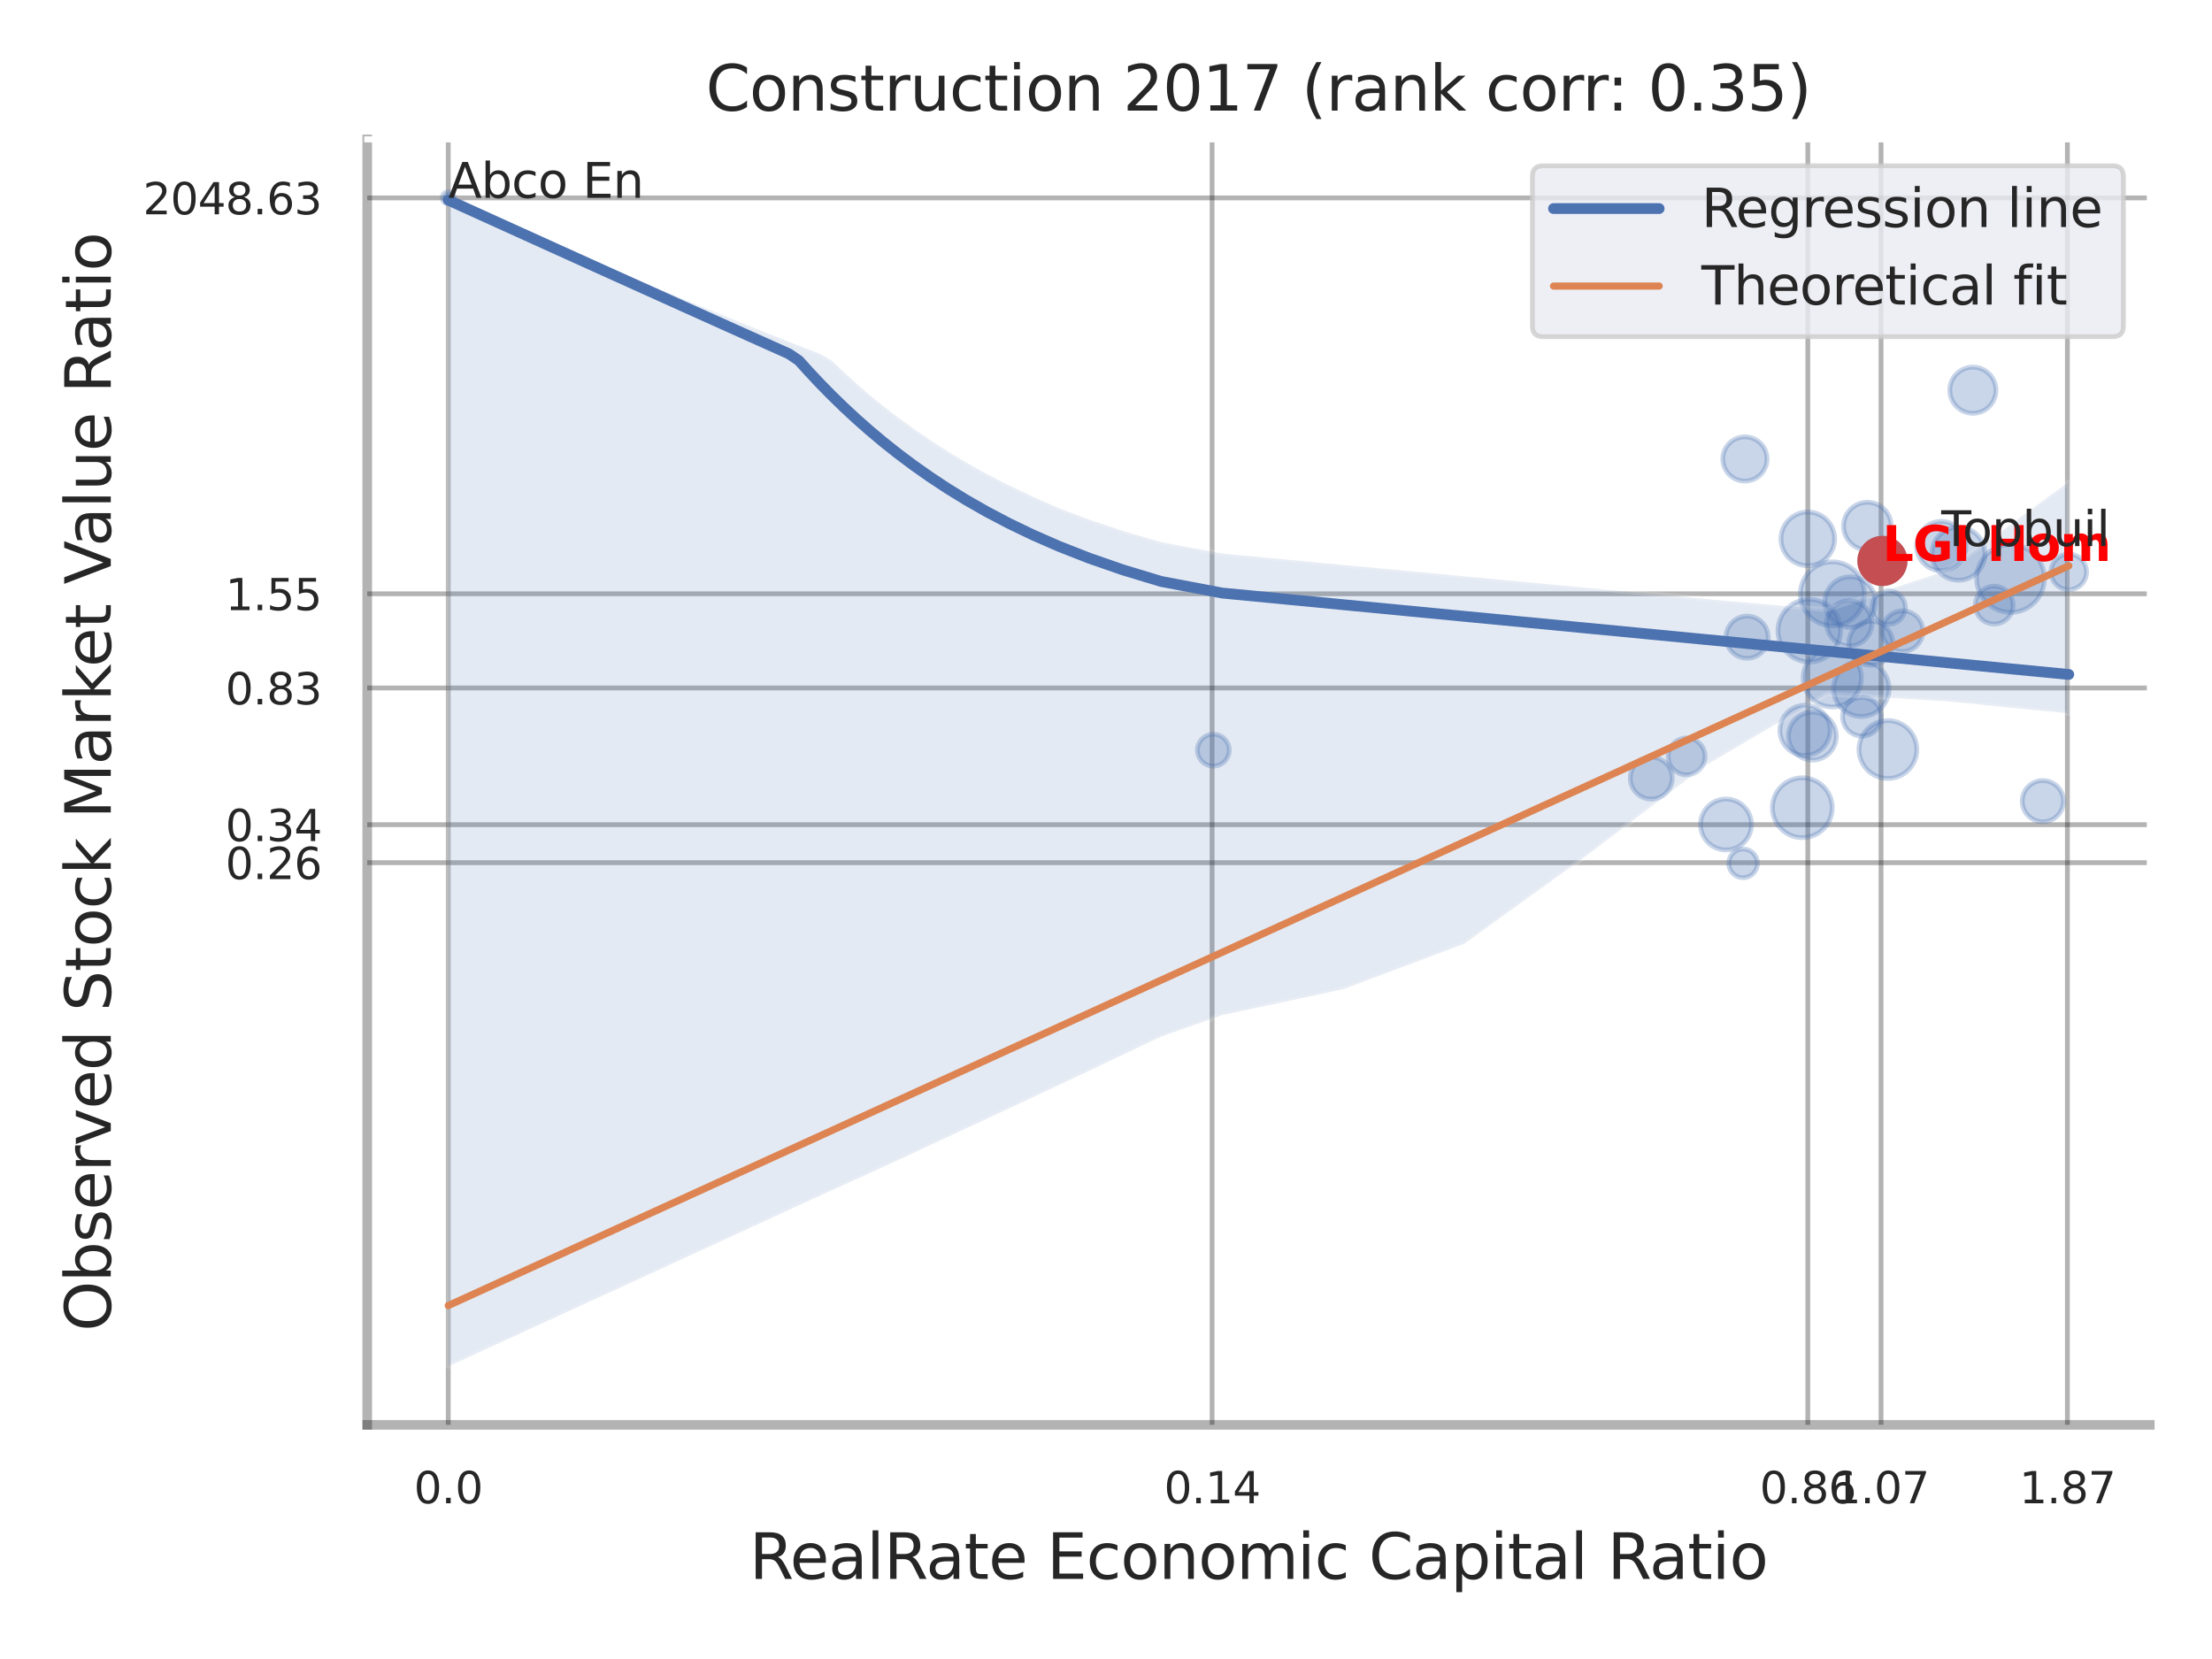 <?xml version="1.0" encoding="utf-8" standalone="no"?>
<!DOCTYPE svg PUBLIC "-//W3C//DTD SVG 1.1//EN"
  "http://www.w3.org/Graphics/SVG/1.1/DTD/svg11.dtd">
<svg xmlns:xlink="http://www.w3.org/1999/xlink" width="460.8pt" height="345.6pt" viewBox="0 0 460.8 345.6" xmlns="http://www.w3.org/2000/svg" version="1.1">
 <defs>
  <style type="text/css">*{stroke-linejoin: round; stroke-linecap: butt}</style>
 </defs>
 <g id="figure_1">
  <g id="patch_1">
   <path d="M 0 345.6 
L 460.8 345.6 
L 460.8 0 
L 0 0 
z
" style="fill: #ffffff"/>
  </g>
  <g id="axes_1">
   <g id="patch_2">
    <path d="M 76.5 296.82 
L 447.84 296.82 
L 447.84 29.04 
L 76.5 29.04 
z
" style="fill: #ffffff"/>
   </g>
   <g id="matplotlib.axis_1">
    <g id="xtick_1">
     <g id="line2d_1">
      <path d="M 93.38 296.82 
L 93.38 29.04 
" clip-path="url(#p92a87cfd7e)" style="fill: none; stroke: #000000; stroke-opacity: 0.3; stroke-linecap: round"/>
     </g>
     <g id="text_1">
      <!-- 0.0 -->
      <g style="fill: #262626" transform="translate(86.223 313.159) scale(0.09 -0.09)">
       <defs>
        <path id="DejaVuSans-30" d="M 2034 4250 
Q 1547 4250 1301 3770 
Q 1056 3291 1056 2328 
Q 1056 1369 1301 889 
Q 1547 409 2034 409 
Q 2525 409 2770 889 
Q 3016 1369 3016 2328 
Q 3016 3291 2770 3770 
Q 2525 4250 2034 4250 
z
M 2034 4750 
Q 2819 4750 3233 4129 
Q 3647 3509 3647 2328 
Q 3647 1150 3233 529 
Q 2819 -91 2034 -91 
Q 1250 -91 836 529 
Q 422 1150 422 2328 
Q 422 3509 836 4129 
Q 1250 4750 2034 4750 
z
" transform="scale(0.016)"/>
        <path id="DejaVuSans-2e" d="M 684 794 
L 1344 794 
L 1344 0 
L 684 0 
L 684 794 
z
" transform="scale(0.016)"/>
       </defs>
       <use xlink:href="#DejaVuSans-30"/>
       <use xlink:href="#DejaVuSans-2e" x="63.623"/>
       <use xlink:href="#DejaVuSans-30" x="95.41"/>
      </g>
     </g>
    </g>
    <g id="xtick_2">
     <g id="line2d_2">
      <path d="M 252.505 296.82 
L 252.505 29.04 
" clip-path="url(#p92a87cfd7e)" style="fill: none; stroke: #000000; stroke-opacity: 0.3; stroke-linecap: round"/>
     </g>
     <g id="text_2">
      <!-- 0.14 -->
      <g style="fill: #262626" transform="translate(242.486 313.159) scale(0.09 -0.09)">
       <defs>
        <path id="DejaVuSans-31" d="M 794 531 
L 1825 531 
L 1825 4091 
L 703 3866 
L 703 4441 
L 1819 4666 
L 2450 4666 
L 2450 531 
L 3481 531 
L 3481 0 
L 794 0 
L 794 531 
z
" transform="scale(0.016)"/>
        <path id="DejaVuSans-34" d="M 2419 4116 
L 825 1625 
L 2419 1625 
L 2419 4116 
z
M 2253 4666 
L 3047 4666 
L 3047 1625 
L 3713 1625 
L 3713 1100 
L 3047 1100 
L 3047 0 
L 2419 0 
L 2419 1100 
L 313 1100 
L 313 1709 
L 2253 4666 
z
" transform="scale(0.016)"/>
       </defs>
       <use xlink:href="#DejaVuSans-30"/>
       <use xlink:href="#DejaVuSans-2e" x="63.623"/>
       <use xlink:href="#DejaVuSans-31" x="95.41"/>
       <use xlink:href="#DejaVuSans-34" x="159.033"/>
      </g>
     </g>
    </g>
    <g id="xtick_3">
     <g id="line2d_3">
      <path d="M 376.603 296.82 
L 376.603 29.04 
" clip-path="url(#p92a87cfd7e)" style="fill: none; stroke: #000000; stroke-opacity: 0.3; stroke-linecap: round"/>
     </g>
     <g id="text_3">
      <!-- 0.86 -->
      <g style="fill: #262626" transform="translate(366.583 313.159) scale(0.09 -0.09)">
       <defs>
        <path id="DejaVuSans-38" d="M 2034 2216 
Q 1584 2216 1326 1975 
Q 1069 1734 1069 1313 
Q 1069 891 1326 650 
Q 1584 409 2034 409 
Q 2484 409 2743 651 
Q 3003 894 3003 1313 
Q 3003 1734 2745 1975 
Q 2488 2216 2034 2216 
z
M 1403 2484 
Q 997 2584 770 2862 
Q 544 3141 544 3541 
Q 544 4100 942 4425 
Q 1341 4750 2034 4750 
Q 2731 4750 3128 4425 
Q 3525 4100 3525 3541 
Q 3525 3141 3298 2862 
Q 3072 2584 2669 2484 
Q 3125 2378 3379 2068 
Q 3634 1759 3634 1313 
Q 3634 634 3220 271 
Q 2806 -91 2034 -91 
Q 1263 -91 848 271 
Q 434 634 434 1313 
Q 434 1759 690 2068 
Q 947 2378 1403 2484 
z
M 1172 3481 
Q 1172 3119 1398 2916 
Q 1625 2713 2034 2713 
Q 2441 2713 2670 2916 
Q 2900 3119 2900 3481 
Q 2900 3844 2670 4047 
Q 2441 4250 2034 4250 
Q 1625 4250 1398 4047 
Q 1172 3844 1172 3481 
z
" transform="scale(0.016)"/>
        <path id="DejaVuSans-36" d="M 2113 2584 
Q 1688 2584 1439 2293 
Q 1191 2003 1191 1497 
Q 1191 994 1439 701 
Q 1688 409 2113 409 
Q 2538 409 2786 701 
Q 3034 994 3034 1497 
Q 3034 2003 2786 2293 
Q 2538 2584 2113 2584 
z
M 3366 4563 
L 3366 3988 
Q 3128 4100 2886 4159 
Q 2644 4219 2406 4219 
Q 1781 4219 1451 3797 
Q 1122 3375 1075 2522 
Q 1259 2794 1537 2939 
Q 1816 3084 2150 3084 
Q 2853 3084 3261 2657 
Q 3669 2231 3669 1497 
Q 3669 778 3244 343 
Q 2819 -91 2113 -91 
Q 1303 -91 875 529 
Q 447 1150 447 2328 
Q 447 3434 972 4092 
Q 1497 4750 2381 4750 
Q 2619 4750 2861 4703 
Q 3103 4656 3366 4563 
z
" transform="scale(0.016)"/>
       </defs>
       <use xlink:href="#DejaVuSans-30"/>
       <use xlink:href="#DejaVuSans-2e" x="63.623"/>
       <use xlink:href="#DejaVuSans-38" x="95.41"/>
       <use xlink:href="#DejaVuSans-36" x="159.033"/>
      </g>
     </g>
    </g>
    <g id="xtick_4">
     <g id="line2d_4">
      <path d="M 391.855 296.82 
L 391.855 29.04 
" clip-path="url(#p92a87cfd7e)" style="fill: none; stroke: #000000; stroke-opacity: 0.3; stroke-linecap: round"/>
     </g>
     <g id="text_4">
      <!-- 1.07 -->
      <g style="fill: #262626" transform="translate(381.835 313.159) scale(0.09 -0.09)">
       <defs>
        <path id="DejaVuSans-37" d="M 525 4666 
L 3525 4666 
L 3525 4397 
L 1831 0 
L 1172 0 
L 2766 4134 
L 525 4134 
L 525 4666 
z
" transform="scale(0.016)"/>
       </defs>
       <use xlink:href="#DejaVuSans-31"/>
       <use xlink:href="#DejaVuSans-2e" x="63.623"/>
       <use xlink:href="#DejaVuSans-30" x="95.41"/>
       <use xlink:href="#DejaVuSans-37" x="159.033"/>
      </g>
     </g>
    </g>
    <g id="xtick_5">
     <g id="line2d_5">
      <path d="M 430.679 296.82 
L 430.679 29.04 
" clip-path="url(#p92a87cfd7e)" style="fill: none; stroke: #000000; stroke-opacity: 0.3; stroke-linecap: round"/>
     </g>
     <g id="text_5">
      <!-- 1.87 -->
      <g style="fill: #262626" transform="translate(420.659 313.159) scale(0.09 -0.09)">
       <use xlink:href="#DejaVuSans-31"/>
       <use xlink:href="#DejaVuSans-2e" x="63.623"/>
       <use xlink:href="#DejaVuSans-38" x="95.41"/>
       <use xlink:href="#DejaVuSans-37" x="159.033"/>
      </g>
     </g>
    </g>
    <g id="xtick_6"/>
    <g id="xtick_7"/>
    <g id="xtick_8"/>
    <g id="text_6">
     <!-- RealRate Economic Capital Ratio -->
     <g style="fill: #262626" transform="translate(156.116 328.908) scale(0.13 -0.13)">
      <defs>
       <path id="DejaVuSans-52" d="M 2841 2188 
Q 3044 2119 3236 1894 
Q 3428 1669 3622 1275 
L 4263 0 
L 3584 0 
L 2988 1197 
Q 2756 1666 2539 1819 
Q 2322 1972 1947 1972 
L 1259 1972 
L 1259 0 
L 628 0 
L 628 4666 
L 2053 4666 
Q 2853 4666 3247 4331 
Q 3641 3997 3641 3322 
Q 3641 2881 3436 2590 
Q 3231 2300 2841 2188 
z
M 1259 4147 
L 1259 2491 
L 2053 2491 
Q 2509 2491 2742 2702 
Q 2975 2913 2975 3322 
Q 2975 3731 2742 3939 
Q 2509 4147 2053 4147 
L 1259 4147 
z
" transform="scale(0.016)"/>
       <path id="DejaVuSans-65" d="M 3597 1894 
L 3597 1613 
L 953 1613 
Q 991 1019 1311 708 
Q 1631 397 2203 397 
Q 2534 397 2845 478 
Q 3156 559 3463 722 
L 3463 178 
Q 3153 47 2828 -22 
Q 2503 -91 2169 -91 
Q 1331 -91 842 396 
Q 353 884 353 1716 
Q 353 2575 817 3079 
Q 1281 3584 2069 3584 
Q 2775 3584 3186 3129 
Q 3597 2675 3597 1894 
z
M 3022 2063 
Q 3016 2534 2758 2815 
Q 2500 3097 2075 3097 
Q 1594 3097 1305 2825 
Q 1016 2553 972 2059 
L 3022 2063 
z
" transform="scale(0.016)"/>
       <path id="DejaVuSans-61" d="M 2194 1759 
Q 1497 1759 1228 1600 
Q 959 1441 959 1056 
Q 959 750 1161 570 
Q 1363 391 1709 391 
Q 2188 391 2477 730 
Q 2766 1069 2766 1631 
L 2766 1759 
L 2194 1759 
z
M 3341 1997 
L 3341 0 
L 2766 0 
L 2766 531 
Q 2569 213 2275 61 
Q 1981 -91 1556 -91 
Q 1019 -91 701 211 
Q 384 513 384 1019 
Q 384 1609 779 1909 
Q 1175 2209 1959 2209 
L 2766 2209 
L 2766 2266 
Q 2766 2663 2505 2880 
Q 2244 3097 1772 3097 
Q 1472 3097 1187 3025 
Q 903 2953 641 2809 
L 641 3341 
Q 956 3463 1253 3523 
Q 1550 3584 1831 3584 
Q 2591 3584 2966 3190 
Q 3341 2797 3341 1997 
z
" transform="scale(0.016)"/>
       <path id="DejaVuSans-6c" d="M 603 4863 
L 1178 4863 
L 1178 0 
L 603 0 
L 603 4863 
z
" transform="scale(0.016)"/>
       <path id="DejaVuSans-74" d="M 1172 4494 
L 1172 3500 
L 2356 3500 
L 2356 3053 
L 1172 3053 
L 1172 1153 
Q 1172 725 1289 603 
Q 1406 481 1766 481 
L 2356 481 
L 2356 0 
L 1766 0 
Q 1100 0 847 248 
Q 594 497 594 1153 
L 594 3053 
L 172 3053 
L 172 3500 
L 594 3500 
L 594 4494 
L 1172 4494 
z
" transform="scale(0.016)"/>
       <path id="DejaVuSans-20" transform="scale(0.016)"/>
       <path id="DejaVuSans-45" d="M 628 4666 
L 3578 4666 
L 3578 4134 
L 1259 4134 
L 1259 2753 
L 3481 2753 
L 3481 2222 
L 1259 2222 
L 1259 531 
L 3634 531 
L 3634 0 
L 628 0 
L 628 4666 
z
" transform="scale(0.016)"/>
       <path id="DejaVuSans-63" d="M 3122 3366 
L 3122 2828 
Q 2878 2963 2633 3030 
Q 2388 3097 2138 3097 
Q 1578 3097 1268 2742 
Q 959 2388 959 1747 
Q 959 1106 1268 751 
Q 1578 397 2138 397 
Q 2388 397 2633 464 
Q 2878 531 3122 666 
L 3122 134 
Q 2881 22 2623 -34 
Q 2366 -91 2075 -91 
Q 1284 -91 818 406 
Q 353 903 353 1747 
Q 353 2603 823 3093 
Q 1294 3584 2113 3584 
Q 2378 3584 2631 3529 
Q 2884 3475 3122 3366 
z
" transform="scale(0.016)"/>
       <path id="DejaVuSans-6f" d="M 1959 3097 
Q 1497 3097 1228 2736 
Q 959 2375 959 1747 
Q 959 1119 1226 758 
Q 1494 397 1959 397 
Q 2419 397 2687 759 
Q 2956 1122 2956 1747 
Q 2956 2369 2687 2733 
Q 2419 3097 1959 3097 
z
M 1959 3584 
Q 2709 3584 3137 3096 
Q 3566 2609 3566 1747 
Q 3566 888 3137 398 
Q 2709 -91 1959 -91 
Q 1206 -91 779 398 
Q 353 888 353 1747 
Q 353 2609 779 3096 
Q 1206 3584 1959 3584 
z
" transform="scale(0.016)"/>
       <path id="DejaVuSans-6e" d="M 3513 2113 
L 3513 0 
L 2938 0 
L 2938 2094 
Q 2938 2591 2744 2837 
Q 2550 3084 2163 3084 
Q 1697 3084 1428 2787 
Q 1159 2491 1159 1978 
L 1159 0 
L 581 0 
L 581 3500 
L 1159 3500 
L 1159 2956 
Q 1366 3272 1645 3428 
Q 1925 3584 2291 3584 
Q 2894 3584 3203 3211 
Q 3513 2838 3513 2113 
z
" transform="scale(0.016)"/>
       <path id="DejaVuSans-6d" d="M 3328 2828 
Q 3544 3216 3844 3400 
Q 4144 3584 4550 3584 
Q 5097 3584 5394 3201 
Q 5691 2819 5691 2113 
L 5691 0 
L 5113 0 
L 5113 2094 
Q 5113 2597 4934 2840 
Q 4756 3084 4391 3084 
Q 3944 3084 3684 2787 
Q 3425 2491 3425 1978 
L 3425 0 
L 2847 0 
L 2847 2094 
Q 2847 2600 2669 2842 
Q 2491 3084 2119 3084 
Q 1678 3084 1418 2786 
Q 1159 2488 1159 1978 
L 1159 0 
L 581 0 
L 581 3500 
L 1159 3500 
L 1159 2956 
Q 1356 3278 1631 3431 
Q 1906 3584 2284 3584 
Q 2666 3584 2933 3390 
Q 3200 3197 3328 2828 
z
" transform="scale(0.016)"/>
       <path id="DejaVuSans-69" d="M 603 3500 
L 1178 3500 
L 1178 0 
L 603 0 
L 603 3500 
z
M 603 4863 
L 1178 4863 
L 1178 4134 
L 603 4134 
L 603 4863 
z
" transform="scale(0.016)"/>
       <path id="DejaVuSans-43" d="M 4122 4306 
L 4122 3641 
Q 3803 3938 3442 4084 
Q 3081 4231 2675 4231 
Q 1875 4231 1450 3742 
Q 1025 3253 1025 2328 
Q 1025 1406 1450 917 
Q 1875 428 2675 428 
Q 3081 428 3442 575 
Q 3803 722 4122 1019 
L 4122 359 
Q 3791 134 3420 21 
Q 3050 -91 2638 -91 
Q 1578 -91 968 557 
Q 359 1206 359 2328 
Q 359 3453 968 4101 
Q 1578 4750 2638 4750 
Q 3056 4750 3426 4639 
Q 3797 4528 4122 4306 
z
" transform="scale(0.016)"/>
       <path id="DejaVuSans-70" d="M 1159 525 
L 1159 -1331 
L 581 -1331 
L 581 3500 
L 1159 3500 
L 1159 2969 
Q 1341 3281 1617 3432 
Q 1894 3584 2278 3584 
Q 2916 3584 3314 3078 
Q 3713 2572 3713 1747 
Q 3713 922 3314 415 
Q 2916 -91 2278 -91 
Q 1894 -91 1617 61 
Q 1341 213 1159 525 
z
M 3116 1747 
Q 3116 2381 2855 2742 
Q 2594 3103 2138 3103 
Q 1681 3103 1420 2742 
Q 1159 2381 1159 1747 
Q 1159 1113 1420 752 
Q 1681 391 2138 391 
Q 2594 391 2855 752 
Q 3116 1113 3116 1747 
z
" transform="scale(0.016)"/>
      </defs>
      <use xlink:href="#DejaVuSans-52"/>
      <use xlink:href="#DejaVuSans-65" x="64.982"/>
      <use xlink:href="#DejaVuSans-61" x="126.506"/>
      <use xlink:href="#DejaVuSans-6c" x="187.785"/>
      <use xlink:href="#DejaVuSans-52" x="215.568"/>
      <use xlink:href="#DejaVuSans-61" x="282.801"/>
      <use xlink:href="#DejaVuSans-74" x="344.08"/>
      <use xlink:href="#DejaVuSans-65" x="383.289"/>
      <use xlink:href="#DejaVuSans-20" x="444.812"/>
      <use xlink:href="#DejaVuSans-45" x="476.6"/>
      <use xlink:href="#DejaVuSans-63" x="539.783"/>
      <use xlink:href="#DejaVuSans-6f" x="594.764"/>
      <use xlink:href="#DejaVuSans-6e" x="655.945"/>
      <use xlink:href="#DejaVuSans-6f" x="719.324"/>
      <use xlink:href="#DejaVuSans-6d" x="780.506"/>
      <use xlink:href="#DejaVuSans-69" x="877.918"/>
      <use xlink:href="#DejaVuSans-63" x="905.701"/>
      <use xlink:href="#DejaVuSans-20" x="960.682"/>
      <use xlink:href="#DejaVuSans-43" x="992.469"/>
      <use xlink:href="#DejaVuSans-61" x="1062.293"/>
      <use xlink:href="#DejaVuSans-70" x="1123.572"/>
      <use xlink:href="#DejaVuSans-69" x="1187.049"/>
      <use xlink:href="#DejaVuSans-74" x="1214.832"/>
      <use xlink:href="#DejaVuSans-61" x="1254.041"/>
      <use xlink:href="#DejaVuSans-6c" x="1315.32"/>
      <use xlink:href="#DejaVuSans-20" x="1343.104"/>
      <use xlink:href="#DejaVuSans-52" x="1374.891"/>
      <use xlink:href="#DejaVuSans-61" x="1442.123"/>
      <use xlink:href="#DejaVuSans-74" x="1503.402"/>
      <use xlink:href="#DejaVuSans-69" x="1542.611"/>
      <use xlink:href="#DejaVuSans-6f" x="1570.395"/>
     </g>
    </g>
   </g>
   <g id="matplotlib.axis_2">
    <g id="ytick_1">
     <g id="line2d_6">
      <path d="M 76.5 179.712 
L 447.84 179.712 
" clip-path="url(#p92a87cfd7e)" style="fill: none; stroke: #000000; stroke-opacity: 0.3; stroke-linecap: round"/>
     </g>
     <g id="text_7">
      <!-- 0.26 -->
      <g style="fill: #262626" transform="translate(46.961 183.131) scale(0.09 -0.09)">
       <defs>
        <path id="DejaVuSans-32" d="M 1228 531 
L 3431 531 
L 3431 0 
L 469 0 
L 469 531 
Q 828 903 1448 1529 
Q 2069 2156 2228 2338 
Q 2531 2678 2651 2914 
Q 2772 3150 2772 3378 
Q 2772 3750 2511 3984 
Q 2250 4219 1831 4219 
Q 1534 4219 1204 4116 
Q 875 4013 500 3803 
L 500 4441 
Q 881 4594 1212 4672 
Q 1544 4750 1819 4750 
Q 2544 4750 2975 4387 
Q 3406 4025 3406 3419 
Q 3406 3131 3298 2873 
Q 3191 2616 2906 2266 
Q 2828 2175 2409 1742 
Q 1991 1309 1228 531 
z
" transform="scale(0.016)"/>
       </defs>
       <use xlink:href="#DejaVuSans-30"/>
       <use xlink:href="#DejaVuSans-2e" x="63.623"/>
       <use xlink:href="#DejaVuSans-32" x="95.41"/>
       <use xlink:href="#DejaVuSans-36" x="159.033"/>
      </g>
     </g>
    </g>
    <g id="ytick_2">
     <g id="line2d_7">
      <path d="M 76.5 171.8 
L 447.84 171.8 
" clip-path="url(#p92a87cfd7e)" style="fill: none; stroke: #000000; stroke-opacity: 0.3; stroke-linecap: round"/>
     </g>
     <g id="text_8">
      <!-- 0.34 -->
      <g style="fill: #262626" transform="translate(46.961 175.219) scale(0.09 -0.09)">
       <defs>
        <path id="DejaVuSans-33" d="M 2597 2516 
Q 3050 2419 3304 2112 
Q 3559 1806 3559 1356 
Q 3559 666 3084 287 
Q 2609 -91 1734 -91 
Q 1441 -91 1130 -33 
Q 819 25 488 141 
L 488 750 
Q 750 597 1062 519 
Q 1375 441 1716 441 
Q 2309 441 2620 675 
Q 2931 909 2931 1356 
Q 2931 1769 2642 2001 
Q 2353 2234 1838 2234 
L 1294 2234 
L 1294 2753 
L 1863 2753 
Q 2328 2753 2575 2939 
Q 2822 3125 2822 3475 
Q 2822 3834 2567 4026 
Q 2313 4219 1838 4219 
Q 1578 4219 1281 4162 
Q 984 4106 628 3988 
L 628 4550 
Q 988 4650 1302 4700 
Q 1616 4750 1894 4750 
Q 2613 4750 3031 4423 
Q 3450 4097 3450 3541 
Q 3450 3153 3228 2886 
Q 3006 2619 2597 2516 
z
" transform="scale(0.016)"/>
       </defs>
       <use xlink:href="#DejaVuSans-30"/>
       <use xlink:href="#DejaVuSans-2e" x="63.623"/>
       <use xlink:href="#DejaVuSans-33" x="95.41"/>
       <use xlink:href="#DejaVuSans-34" x="159.033"/>
      </g>
     </g>
    </g>
    <g id="ytick_3">
     <g id="line2d_8">
      <path d="M 76.5 143.316 
L 447.84 143.316 
" clip-path="url(#p92a87cfd7e)" style="fill: none; stroke: #000000; stroke-opacity: 0.3; stroke-linecap: round"/>
     </g>
     <g id="text_9">
      <!-- 0.83 -->
      <g style="fill: #262626" transform="translate(46.961 146.735) scale(0.09 -0.09)">
       <use xlink:href="#DejaVuSans-30"/>
       <use xlink:href="#DejaVuSans-2e" x="63.623"/>
       <use xlink:href="#DejaVuSans-38" x="95.41"/>
       <use xlink:href="#DejaVuSans-33" x="159.033"/>
      </g>
     </g>
    </g>
    <g id="ytick_4">
     <g id="line2d_9">
      <path d="M 76.5 123.694 
L 447.84 123.694 
" clip-path="url(#p92a87cfd7e)" style="fill: none; stroke: #000000; stroke-opacity: 0.3; stroke-linecap: round"/>
     </g>
     <g id="text_10">
      <!-- 1.55 -->
      <g style="fill: #262626" transform="translate(46.961 127.113) scale(0.09 -0.09)">
       <defs>
        <path id="DejaVuSans-35" d="M 691 4666 
L 3169 4666 
L 3169 4134 
L 1269 4134 
L 1269 2991 
Q 1406 3038 1543 3061 
Q 1681 3084 1819 3084 
Q 2600 3084 3056 2656 
Q 3513 2228 3513 1497 
Q 3513 744 3044 326 
Q 2575 -91 1722 -91 
Q 1428 -91 1123 -41 
Q 819 9 494 109 
L 494 744 
Q 775 591 1075 516 
Q 1375 441 1709 441 
Q 2250 441 2565 725 
Q 2881 1009 2881 1497 
Q 2881 1984 2565 2268 
Q 2250 2553 1709 2553 
Q 1456 2553 1204 2497 
Q 953 2441 691 2322 
L 691 4666 
z
" transform="scale(0.016)"/>
       </defs>
       <use xlink:href="#DejaVuSans-31"/>
       <use xlink:href="#DejaVuSans-2e" x="63.623"/>
       <use xlink:href="#DejaVuSans-35" x="95.41"/>
       <use xlink:href="#DejaVuSans-35" x="159.033"/>
      </g>
     </g>
    </g>
    <g id="ytick_5">
     <g id="line2d_10">
      <path d="M 76.5 41.228 
L 447.84 41.228 
" clip-path="url(#p92a87cfd7e)" style="fill: none; stroke: #000000; stroke-opacity: 0.3; stroke-linecap: round"/>
     </g>
     <g id="text_11">
      <!-- 2048.63 -->
      <g style="fill: #262626" transform="translate(29.782 44.647) scale(0.09 -0.09)">
       <use xlink:href="#DejaVuSans-32"/>
       <use xlink:href="#DejaVuSans-30" x="63.623"/>
       <use xlink:href="#DejaVuSans-34" x="127.246"/>
       <use xlink:href="#DejaVuSans-38" x="190.869"/>
       <use xlink:href="#DejaVuSans-2e" x="254.492"/>
       <use xlink:href="#DejaVuSans-36" x="286.279"/>
       <use xlink:href="#DejaVuSans-33" x="349.902"/>
      </g>
     </g>
    </g>
    <g id="ytick_6"/>
    <g id="ytick_7"/>
    <g id="ytick_8"/>
    <g id="ytick_9"/>
    <g id="ytick_10"/>
    <g id="text_12">
     <!-- Observed Stock Market Value Ratio -->
     <g style="fill: #262626" transform="translate(23.079 277.332) rotate(-90) scale(0.13 -0.13)">
      <defs>
       <path id="DejaVuSans-4f" d="M 2522 4238 
Q 1834 4238 1429 3725 
Q 1025 3213 1025 2328 
Q 1025 1447 1429 934 
Q 1834 422 2522 422 
Q 3209 422 3611 934 
Q 4013 1447 4013 2328 
Q 4013 3213 3611 3725 
Q 3209 4238 2522 4238 
z
M 2522 4750 
Q 3503 4750 4090 4092 
Q 4678 3434 4678 2328 
Q 4678 1225 4090 567 
Q 3503 -91 2522 -91 
Q 1538 -91 948 565 
Q 359 1222 359 2328 
Q 359 3434 948 4092 
Q 1538 4750 2522 4750 
z
" transform="scale(0.016)"/>
       <path id="DejaVuSans-62" d="M 3116 1747 
Q 3116 2381 2855 2742 
Q 2594 3103 2138 3103 
Q 1681 3103 1420 2742 
Q 1159 2381 1159 1747 
Q 1159 1113 1420 752 
Q 1681 391 2138 391 
Q 2594 391 2855 752 
Q 3116 1113 3116 1747 
z
M 1159 2969 
Q 1341 3281 1617 3432 
Q 1894 3584 2278 3584 
Q 2916 3584 3314 3078 
Q 3713 2572 3713 1747 
Q 3713 922 3314 415 
Q 2916 -91 2278 -91 
Q 1894 -91 1617 61 
Q 1341 213 1159 525 
L 1159 0 
L 581 0 
L 581 4863 
L 1159 4863 
L 1159 2969 
z
" transform="scale(0.016)"/>
       <path id="DejaVuSans-73" d="M 2834 3397 
L 2834 2853 
Q 2591 2978 2328 3040 
Q 2066 3103 1784 3103 
Q 1356 3103 1142 2972 
Q 928 2841 928 2578 
Q 928 2378 1081 2264 
Q 1234 2150 1697 2047 
L 1894 2003 
Q 2506 1872 2764 1633 
Q 3022 1394 3022 966 
Q 3022 478 2636 193 
Q 2250 -91 1575 -91 
Q 1294 -91 989 -36 
Q 684 19 347 128 
L 347 722 
Q 666 556 975 473 
Q 1284 391 1588 391 
Q 1994 391 2212 530 
Q 2431 669 2431 922 
Q 2431 1156 2273 1281 
Q 2116 1406 1581 1522 
L 1381 1569 
Q 847 1681 609 1914 
Q 372 2147 372 2553 
Q 372 3047 722 3315 
Q 1072 3584 1716 3584 
Q 2034 3584 2315 3537 
Q 2597 3491 2834 3397 
z
" transform="scale(0.016)"/>
       <path id="DejaVuSans-72" d="M 2631 2963 
Q 2534 3019 2420 3045 
Q 2306 3072 2169 3072 
Q 1681 3072 1420 2755 
Q 1159 2438 1159 1844 
L 1159 0 
L 581 0 
L 581 3500 
L 1159 3500 
L 1159 2956 
Q 1341 3275 1631 3429 
Q 1922 3584 2338 3584 
Q 2397 3584 2469 3576 
Q 2541 3569 2628 3553 
L 2631 2963 
z
" transform="scale(0.016)"/>
       <path id="DejaVuSans-76" d="M 191 3500 
L 800 3500 
L 1894 563 
L 2988 3500 
L 3597 3500 
L 2284 0 
L 1503 0 
L 191 3500 
z
" transform="scale(0.016)"/>
       <path id="DejaVuSans-64" d="M 2906 2969 
L 2906 4863 
L 3481 4863 
L 3481 0 
L 2906 0 
L 2906 525 
Q 2725 213 2448 61 
Q 2172 -91 1784 -91 
Q 1150 -91 751 415 
Q 353 922 353 1747 
Q 353 2572 751 3078 
Q 1150 3584 1784 3584 
Q 2172 3584 2448 3432 
Q 2725 3281 2906 2969 
z
M 947 1747 
Q 947 1113 1208 752 
Q 1469 391 1925 391 
Q 2381 391 2643 752 
Q 2906 1113 2906 1747 
Q 2906 2381 2643 2742 
Q 2381 3103 1925 3103 
Q 1469 3103 1208 2742 
Q 947 2381 947 1747 
z
" transform="scale(0.016)"/>
       <path id="DejaVuSans-53" d="M 3425 4513 
L 3425 3897 
Q 3066 4069 2747 4153 
Q 2428 4238 2131 4238 
Q 1616 4238 1336 4038 
Q 1056 3838 1056 3469 
Q 1056 3159 1242 3001 
Q 1428 2844 1947 2747 
L 2328 2669 
Q 3034 2534 3370 2195 
Q 3706 1856 3706 1288 
Q 3706 609 3251 259 
Q 2797 -91 1919 -91 
Q 1588 -91 1214 -16 
Q 841 59 441 206 
L 441 856 
Q 825 641 1194 531 
Q 1563 422 1919 422 
Q 2459 422 2753 634 
Q 3047 847 3047 1241 
Q 3047 1584 2836 1778 
Q 2625 1972 2144 2069 
L 1759 2144 
Q 1053 2284 737 2584 
Q 422 2884 422 3419 
Q 422 4038 858 4394 
Q 1294 4750 2059 4750 
Q 2388 4750 2728 4690 
Q 3069 4631 3425 4513 
z
" transform="scale(0.016)"/>
       <path id="DejaVuSans-6b" d="M 581 4863 
L 1159 4863 
L 1159 1991 
L 2875 3500 
L 3609 3500 
L 1753 1863 
L 3688 0 
L 2938 0 
L 1159 1709 
L 1159 0 
L 581 0 
L 581 4863 
z
" transform="scale(0.016)"/>
       <path id="DejaVuSans-4d" d="M 628 4666 
L 1569 4666 
L 2759 1491 
L 3956 4666 
L 4897 4666 
L 4897 0 
L 4281 0 
L 4281 4097 
L 3078 897 
L 2444 897 
L 1241 4097 
L 1241 0 
L 628 0 
L 628 4666 
z
" transform="scale(0.016)"/>
       <path id="DejaVuSans-56" d="M 1831 0 
L 50 4666 
L 709 4666 
L 2188 738 
L 3669 4666 
L 4325 4666 
L 2547 0 
L 1831 0 
z
" transform="scale(0.016)"/>
       <path id="DejaVuSans-75" d="M 544 1381 
L 544 3500 
L 1119 3500 
L 1119 1403 
Q 1119 906 1312 657 
Q 1506 409 1894 409 
Q 2359 409 2629 706 
Q 2900 1003 2900 1516 
L 2900 3500 
L 3475 3500 
L 3475 0 
L 2900 0 
L 2900 538 
Q 2691 219 2414 64 
Q 2138 -91 1772 -91 
Q 1169 -91 856 284 
Q 544 659 544 1381 
z
M 1991 3584 
L 1991 3584 
z
" transform="scale(0.016)"/>
      </defs>
      <use xlink:href="#DejaVuSans-4f"/>
      <use xlink:href="#DejaVuSans-62" x="78.711"/>
      <use xlink:href="#DejaVuSans-73" x="142.188"/>
      <use xlink:href="#DejaVuSans-65" x="194.287"/>
      <use xlink:href="#DejaVuSans-72" x="255.811"/>
      <use xlink:href="#DejaVuSans-76" x="296.924"/>
      <use xlink:href="#DejaVuSans-65" x="356.104"/>
      <use xlink:href="#DejaVuSans-64" x="417.627"/>
      <use xlink:href="#DejaVuSans-20" x="481.104"/>
      <use xlink:href="#DejaVuSans-53" x="512.891"/>
      <use xlink:href="#DejaVuSans-74" x="576.367"/>
      <use xlink:href="#DejaVuSans-6f" x="615.576"/>
      <use xlink:href="#DejaVuSans-63" x="676.758"/>
      <use xlink:href="#DejaVuSans-6b" x="731.738"/>
      <use xlink:href="#DejaVuSans-20" x="789.648"/>
      <use xlink:href="#DejaVuSans-4d" x="821.436"/>
      <use xlink:href="#DejaVuSans-61" x="907.715"/>
      <use xlink:href="#DejaVuSans-72" x="968.994"/>
      <use xlink:href="#DejaVuSans-6b" x="1010.107"/>
      <use xlink:href="#DejaVuSans-65" x="1064.393"/>
      <use xlink:href="#DejaVuSans-74" x="1125.916"/>
      <use xlink:href="#DejaVuSans-20" x="1165.125"/>
      <use xlink:href="#DejaVuSans-56" x="1196.912"/>
      <use xlink:href="#DejaVuSans-61" x="1257.57"/>
      <use xlink:href="#DejaVuSans-6c" x="1318.85"/>
      <use xlink:href="#DejaVuSans-75" x="1346.633"/>
      <use xlink:href="#DejaVuSans-65" x="1410.012"/>
      <use xlink:href="#DejaVuSans-20" x="1471.535"/>
      <use xlink:href="#DejaVuSans-52" x="1503.322"/>
      <use xlink:href="#DejaVuSans-61" x="1570.555"/>
      <use xlink:href="#DejaVuSans-74" x="1631.834"/>
      <use xlink:href="#DejaVuSans-69" x="1671.043"/>
      <use xlink:href="#DejaVuSans-6f" x="1698.826"/>
     </g>
    </g>
   </g>
   <g id="PathCollection_1">
    <path d="M 376.908 137.895 
C 378.636 137.895 380.294 137.208 381.516 135.986 
C 382.738 134.764 383.424 133.107 383.424 131.378 
C 383.424 129.65 382.738 127.993 381.516 126.771 
C 380.294 125.549 378.636 124.862 376.908 124.862 
C 375.18 124.862 373.522 125.549 372.3 126.771 
C 371.078 127.993 370.391 129.65 370.391 131.378 
C 370.391 133.107 371.078 134.764 372.3 135.986 
C 373.522 137.208 375.18 137.895 376.908 137.895 
z
" clip-path="url(#p92a87cfd7e)" style="fill: #4c72b0; fill-opacity: 0.3; stroke: #4c72b0; stroke-opacity: 0.3"/>
    <path d="M 418.835 127.578 
C 420.71 127.578 422.509 126.833 423.835 125.507 
C 425.161 124.181 425.906 122.382 425.906 120.507 
C 425.906 118.631 425.161 116.833 423.835 115.507 
C 422.509 114.181 420.71 113.436 418.835 113.436 
C 416.959 113.436 415.161 114.181 413.835 115.507 
C 412.509 116.833 411.764 118.631 411.764 120.507 
C 411.764 122.382 412.509 124.181 413.835 125.507 
C 415.161 126.833 416.959 127.578 418.835 127.578 
z
" clip-path="url(#p92a87cfd7e)" style="fill: #4c72b0; fill-opacity: 0.3; stroke: #4c72b0; stroke-opacity: 0.3"/>
    <path d="M 376.599 117.846 
C 378.082 117.846 379.504 117.257 380.553 116.209 
C 381.601 115.16 382.191 113.738 382.191 112.255 
C 382.191 110.772 381.601 109.35 380.553 108.301 
C 379.504 107.253 378.082 106.664 376.599 106.664 
C 375.116 106.664 373.694 107.253 372.646 108.301 
C 371.597 109.35 371.008 110.772 371.008 112.255 
C 371.008 113.738 371.597 115.16 372.646 116.209 
C 373.694 117.257 375.116 117.846 376.599 117.846 
z
" clip-path="url(#p92a87cfd7e)" style="fill: #4c72b0; fill-opacity: 0.3; stroke: #4c72b0; stroke-opacity: 0.3"/>
    <path d="M 375.455 174.496 
C 377.107 174.496 378.692 173.839 379.861 172.67 
C 381.03 171.502 381.686 169.917 381.686 168.264 
C 381.686 166.611 381.03 165.026 379.861 163.858 
C 378.692 162.689 377.107 162.032 375.455 162.032 
C 373.802 162.032 372.217 162.689 371.048 163.858 
C 369.88 165.026 369.223 166.611 369.223 168.264 
C 369.223 169.917 369.88 171.502 371.048 172.67 
C 372.217 173.839 373.802 174.496 375.455 174.496 
z
" clip-path="url(#p92a87cfd7e)" style="fill: #4c72b0; fill-opacity: 0.3; stroke: #4c72b0; stroke-opacity: 0.3"/>
    <path d="M 430.961 122.843 
C 431.944 122.843 432.887 122.453 433.583 121.757 
C 434.278 121.062 434.668 120.119 434.668 119.136 
C 434.668 118.152 434.278 117.209 433.583 116.514 
C 432.887 115.819 431.944 115.428 430.961 115.428 
C 429.978 115.428 429.035 115.819 428.339 116.514 
C 427.644 117.209 427.253 118.152 427.253 119.136 
C 427.253 120.119 427.644 121.062 428.339 121.757 
C 429.035 122.453 429.978 122.843 430.961 122.843 
z
" clip-path="url(#p92a87cfd7e)" style="fill: #4c72b0; fill-opacity: 0.3; stroke: #4c72b0; stroke-opacity: 0.3"/>
    <path d="M 393.436 130.038 
C 394.359 130.038 395.245 129.671 395.899 129.018 
C 396.552 128.365 396.919 127.479 396.919 126.555 
C 396.919 125.632 396.552 124.746 395.899 124.093 
C 395.245 123.439 394.359 123.072 393.436 123.072 
C 392.512 123.072 391.626 123.439 390.973 124.093 
C 390.32 124.746 389.953 125.632 389.953 126.555 
C 389.953 127.479 390.32 128.365 390.973 129.018 
C 391.626 129.671 392.512 130.038 393.436 130.038 
z
" clip-path="url(#p92a87cfd7e)" style="fill: #4c72b0; fill-opacity: 0.3; stroke: #4c72b0; stroke-opacity: 0.3"/>
    <path d="M 381.725 130.376 
C 383.494 130.376 385.19 129.674 386.441 128.423 
C 387.691 127.173 388.394 125.477 388.394 123.708 
C 388.394 121.94 387.691 120.244 386.441 118.993 
C 385.19 117.743 383.494 117.04 381.725 117.04 
C 379.957 117.04 378.261 117.743 377.01 118.993 
C 375.76 120.244 375.057 121.94 375.057 123.708 
C 375.057 125.477 375.76 127.173 377.01 128.423 
C 378.261 129.674 379.957 130.376 381.725 130.376 
z
" clip-path="url(#p92a87cfd7e)" style="fill: #4c72b0; fill-opacity: 0.3; stroke: #4c72b0; stroke-opacity: 0.3"/>
    <path d="M 385.229 134.569 
C 386.479 134.569 387.679 134.072 388.563 133.188 
C 389.448 132.304 389.945 131.104 389.945 129.853 
C 389.945 128.602 389.448 127.403 388.563 126.518 
C 387.679 125.634 386.479 125.137 385.229 125.137 
C 383.978 125.137 382.778 125.634 381.894 126.518 
C 381.009 127.403 380.513 128.602 380.513 129.853 
C 380.513 131.104 381.009 132.304 381.894 133.188 
C 382.778 134.072 383.978 134.569 385.229 134.569 
z
" clip-path="url(#p92a87cfd7e)" style="fill: #4c72b0; fill-opacity: 0.3; stroke: #4c72b0; stroke-opacity: 0.3"/>
    <path d="M 376.014 157.369 
C 377.401 157.369 378.731 156.818 379.712 155.838 
C 380.693 154.857 381.244 153.527 381.244 152.14 
C 381.244 150.753 380.693 149.423 379.712 148.442 
C 378.731 147.462 377.401 146.911 376.014 146.911 
C 374.627 146.911 373.297 147.462 372.316 148.442 
C 371.336 149.423 370.785 150.753 370.785 152.14 
C 370.785 153.527 371.336 154.857 372.316 155.838 
C 373.297 156.818 374.627 157.369 376.014 157.369 
z
" clip-path="url(#p92a87cfd7e)" style="fill: #4c72b0; fill-opacity: 0.3; stroke: #4c72b0; stroke-opacity: 0.3"/>
    <path d="M 387.745 149.246 
C 389.279 149.246 390.75 148.637 391.834 147.553 
C 392.918 146.468 393.528 144.997 393.528 143.464 
C 393.528 141.93 392.918 140.459 391.834 139.375 
C 390.75 138.29 389.279 137.681 387.745 137.681 
C 386.212 137.681 384.741 138.29 383.656 139.375 
C 382.572 140.459 381.963 141.93 381.963 143.464 
C 381.963 144.997 382.572 146.468 383.656 147.553 
C 384.741 148.637 386.212 149.246 387.745 149.246 
z
" clip-path="url(#p92a87cfd7e)" style="fill: #4c72b0; fill-opacity: 0.3; stroke: #4c72b0; stroke-opacity: 0.3"/>
    <path d="M 407.98 120.88 
C 409.448 120.88 410.855 120.297 411.893 119.259 
C 412.931 118.221 413.514 116.813 413.514 115.346 
C 413.514 113.878 412.931 112.47 411.893 111.433 
C 410.855 110.395 409.448 109.812 407.98 109.812 
C 406.512 109.812 405.105 110.395 404.067 111.433 
C 403.029 112.47 402.446 113.878 402.446 115.346 
C 402.446 116.813 403.029 118.221 404.067 119.259 
C 405.105 120.297 406.512 120.88 407.98 120.88 
z
" clip-path="url(#p92a87cfd7e)" style="fill: #4c72b0; fill-opacity: 0.3; stroke: #4c72b0; stroke-opacity: 0.3"/>
    <path d="M 389.72 138.575 
C 390.936 138.575 392.102 138.092 392.962 137.232 
C 393.822 136.372 394.306 135.206 394.306 133.989 
C 394.306 132.773 393.822 131.607 392.962 130.747 
C 392.102 129.887 390.936 129.403 389.72 129.403 
C 388.503 129.403 387.337 129.887 386.477 130.747 
C 385.617 131.607 385.134 132.773 385.134 133.989 
C 385.134 135.206 385.617 136.372 386.477 137.232 
C 387.337 138.092 388.503 138.575 389.72 138.575 
z
" clip-path="url(#p92a87cfd7e)" style="fill: #4c72b0; fill-opacity: 0.3; stroke: #4c72b0; stroke-opacity: 0.3"/>
    <path d="M 363.954 137.139 
C 365.121 137.139 366.241 136.676 367.066 135.85 
C 367.891 135.025 368.355 133.906 368.355 132.738 
C 368.355 131.571 367.891 130.452 367.066 129.626 
C 366.241 128.801 365.121 128.337 363.954 128.337 
C 362.787 128.337 361.667 128.801 360.842 129.626 
C 360.016 130.452 359.553 131.571 359.553 132.738 
C 359.553 133.906 360.016 135.025 360.842 135.85 
C 361.667 136.676 362.787 137.139 363.954 137.139 
z
" clip-path="url(#p92a87cfd7e)" style="fill: #4c72b0; fill-opacity: 0.3; stroke: #4c72b0; stroke-opacity: 0.3"/>
    <path d="M 410.989 86.098 
C 412.264 86.098 413.488 85.591 414.39 84.689 
C 415.291 83.787 415.798 82.564 415.798 81.288 
C 415.798 80.013 415.291 78.789 414.39 77.888 
C 413.488 76.986 412.264 76.479 410.989 76.479 
C 409.713 76.479 408.49 76.986 407.588 77.888 
C 406.686 78.789 406.18 80.013 406.18 81.288 
C 406.18 82.564 406.686 83.787 407.588 84.689 
C 408.49 85.591 409.713 86.098 410.989 86.098 
z
" clip-path="url(#p92a87cfd7e)" style="fill: #4c72b0; fill-opacity: 0.3; stroke: #4c72b0; stroke-opacity: 0.3"/>
    <path d="M 359.556 177.057 
C 360.962 177.057 362.31 176.499 363.304 175.504 
C 364.298 174.51 364.857 173.162 364.857 171.756 
C 364.857 170.35 364.298 169.001 363.304 168.007 
C 362.31 167.013 360.962 166.454 359.556 166.454 
C 358.15 166.454 356.801 167.013 355.807 168.007 
C 354.813 169.001 354.254 170.35 354.254 171.756 
C 354.254 173.162 354.813 174.51 355.807 175.504 
C 356.801 176.499 358.15 177.057 359.556 177.057 
z
" clip-path="url(#p92a87cfd7e)" style="fill: #4c72b0; fill-opacity: 0.3; stroke: #4c72b0; stroke-opacity: 0.3"/>
    <path d="M 389.008 114.564 
C 390.325 114.564 391.588 114.04 392.52 113.109 
C 393.451 112.178 393.974 110.914 393.974 109.597 
C 393.974 108.28 393.451 107.017 392.52 106.085 
C 391.588 105.154 390.325 104.63 389.008 104.63 
C 387.69 104.63 386.427 105.154 385.496 106.085 
C 384.564 107.017 384.041 108.28 384.041 109.597 
C 384.041 110.914 384.564 112.178 385.496 113.109 
C 386.427 114.04 387.69 114.564 389.008 114.564 
z
" clip-path="url(#p92a87cfd7e)" style="fill: #4c72b0; fill-opacity: 0.3; stroke: #4c72b0; stroke-opacity: 0.3"/>
    <path d="M 396.334 135.726 
C 397.46 135.726 398.539 135.279 399.335 134.483 
C 400.131 133.687 400.578 132.608 400.578 131.482 
C 400.578 130.357 400.131 129.277 399.335 128.481 
C 398.539 127.685 397.46 127.238 396.334 127.238 
C 395.209 127.238 394.129 127.685 393.333 128.481 
C 392.537 129.277 392.09 130.357 392.09 131.482 
C 392.09 132.608 392.537 133.687 393.333 134.483 
C 394.129 135.279 395.209 135.726 396.334 135.726 
z
" clip-path="url(#p92a87cfd7e)" style="fill: #4c72b0; fill-opacity: 0.3; stroke: #4c72b0; stroke-opacity: 0.3"/>
    <path d="M 252.759 159.596 
C 253.639 159.596 254.483 159.247 255.105 158.625 
C 255.727 158.002 256.077 157.158 256.077 156.279 
C 256.077 155.399 255.727 154.555 255.105 153.933 
C 254.483 153.31 253.639 152.961 252.759 152.961 
C 251.879 152.961 251.035 153.31 250.413 153.933 
C 249.791 154.555 249.441 155.399 249.441 156.279 
C 249.441 157.158 249.791 158.002 250.413 158.625 
C 251.035 159.247 251.879 159.596 252.759 159.596 
z
" clip-path="url(#p92a87cfd7e)" style="fill: #4c72b0; fill-opacity: 0.3; stroke: #4c72b0; stroke-opacity: 0.3"/>
    <path d="M 93.379 42.458 
C 93.71 42.458 94.027 42.327 94.26 42.093 
C 94.494 41.859 94.625 41.542 94.625 41.212 
C 94.625 40.881 94.494 40.564 94.26 40.331 
C 94.027 40.097 93.71 39.966 93.379 39.966 
C 93.049 39.966 92.732 40.097 92.498 40.331 
C 92.264 40.564 92.133 40.881 92.133 41.212 
C 92.133 41.542 92.264 41.859 92.498 42.093 
C 92.732 42.327 93.049 42.458 93.379 42.458 
z
" clip-path="url(#p92a87cfd7e)" style="fill: #4c72b0; fill-opacity: 0.3; stroke: #4c72b0; stroke-opacity: 0.3"/>
    <path d="M 381.696 147.268 
C 383.305 147.268 384.848 146.629 385.986 145.491 
C 387.124 144.353 387.763 142.809 387.763 141.2 
C 387.763 139.591 387.124 138.048 385.986 136.91 
C 384.848 135.772 383.305 135.133 381.696 135.133 
C 380.086 135.133 378.543 135.772 377.405 136.91 
C 376.267 138.048 375.628 139.591 375.628 141.2 
C 375.628 142.809 376.267 144.353 377.405 145.491 
C 378.543 146.629 380.086 147.268 381.696 147.268 
z
" clip-path="url(#p92a87cfd7e)" style="fill: #4c72b0; fill-opacity: 0.3; stroke: #4c72b0; stroke-opacity: 0.3"/>
    <path d="M 363.117 182.837 
C 363.909 182.837 364.668 182.522 365.227 181.962 
C 365.787 181.403 366.101 180.644 366.101 179.852 
C 366.101 179.061 365.787 178.301 365.227 177.742 
C 364.668 177.182 363.909 176.868 363.117 176.868 
C 362.326 176.868 361.566 177.182 361.007 177.742 
C 360.447 178.301 360.133 179.061 360.133 179.852 
C 360.133 180.644 360.447 181.403 361.007 181.962 
C 361.566 182.522 362.326 182.837 363.117 182.837 
z
" clip-path="url(#p92a87cfd7e)" style="fill: #4c72b0; fill-opacity: 0.3; stroke: #4c72b0; stroke-opacity: 0.3"/>
    <path d="M 385.417 130.706 
C 386.816 130.706 388.159 130.15 389.148 129.16 
C 390.138 128.171 390.694 126.829 390.694 125.429 
C 390.694 124.03 390.138 122.688 389.148 121.698 
C 388.159 120.709 386.816 120.153 385.417 120.153 
C 384.018 120.153 382.676 120.709 381.686 121.698 
C 380.697 122.688 380.141 124.03 380.141 125.429 
C 380.141 126.829 380.697 128.171 381.686 129.16 
C 382.676 130.15 384.018 130.706 385.417 130.706 
z
" clip-path="url(#p92a87cfd7e)" style="fill: #4c72b0; fill-opacity: 0.3; stroke: #4c72b0; stroke-opacity: 0.3"/>
    <path d="M 343.987 166.463 
C 345.145 166.463 346.257 166.003 347.076 165.184 
C 347.895 164.364 348.356 163.253 348.356 162.094 
C 348.356 160.935 347.895 159.824 347.076 159.005 
C 346.257 158.185 345.145 157.725 343.987 157.725 
C 342.828 157.725 341.716 158.185 340.897 159.005 
C 340.078 159.824 339.617 160.935 339.617 162.094 
C 339.617 163.253 340.078 164.364 340.897 165.184 
C 341.716 166.003 342.828 166.463 343.987 166.463 
z
" clip-path="url(#p92a87cfd7e)" style="fill: #4c72b0; fill-opacity: 0.3; stroke: #4c72b0; stroke-opacity: 0.3"/>
    <path d="M 415.424 129.988 
C 416.469 129.988 417.471 129.573 418.209 128.835 
C 418.947 128.096 419.362 127.094 419.362 126.05 
C 419.362 125.006 418.947 124.004 418.209 123.265 
C 417.471 122.527 416.469 122.112 415.424 122.112 
C 414.38 122.112 413.378 122.527 412.64 123.265 
C 411.901 124.004 411.487 125.006 411.487 126.05 
C 411.487 127.094 411.901 128.096 412.64 128.835 
C 413.378 129.573 414.38 129.988 415.424 129.988 
z
" clip-path="url(#p92a87cfd7e)" style="fill: #4c72b0; fill-opacity: 0.3; stroke: #4c72b0; stroke-opacity: 0.3"/>
    <path d="M 387.884 153.347 
C 388.954 153.347 389.98 152.922 390.737 152.165 
C 391.494 151.408 391.919 150.382 391.919 149.312 
C 391.919 148.242 391.494 147.215 390.737 146.459 
C 389.98 145.702 388.954 145.277 387.884 145.277 
C 386.814 145.277 385.787 145.702 385.031 146.459 
C 384.274 147.215 383.849 148.242 383.849 149.312 
C 383.849 150.382 384.274 151.408 385.031 152.165 
C 385.787 152.922 386.814 153.347 387.884 153.347 
z
" clip-path="url(#p92a87cfd7e)" style="fill: #4c72b0; fill-opacity: 0.3; stroke: #4c72b0; stroke-opacity: 0.3"/>
    <path d="M 425.562 171.191 
C 426.702 171.191 427.795 170.739 428.6 169.933 
C 429.406 169.127 429.859 168.035 429.859 166.895 
C 429.859 165.756 429.406 164.663 428.6 163.857 
C 427.795 163.052 426.702 162.599 425.562 162.599 
C 424.423 162.599 423.33 163.052 422.524 163.857 
C 421.719 164.663 421.266 165.756 421.266 166.895 
C 421.266 168.035 421.719 169.127 422.524 169.933 
C 423.33 170.739 424.423 171.191 425.562 171.191 
z
" clip-path="url(#p92a87cfd7e)" style="fill: #4c72b0; fill-opacity: 0.3; stroke: #4c72b0; stroke-opacity: 0.3"/>
    <path d="M 393.286 162.168 
C 394.884 162.168 396.417 161.533 397.547 160.403 
C 398.678 159.272 399.313 157.739 399.313 156.141 
C 399.313 154.543 398.678 153.01 397.547 151.879 
C 396.417 150.749 394.884 150.114 393.286 150.114 
C 391.688 150.114 390.154 150.749 389.024 151.879 
C 387.894 153.01 387.259 154.543 387.259 156.141 
C 387.259 157.739 387.894 159.272 389.024 160.403 
C 390.154 161.533 391.688 162.168 393.286 162.168 
z
" clip-path="url(#p92a87cfd7e)" style="fill: #4c72b0; fill-opacity: 0.3; stroke: #4c72b0; stroke-opacity: 0.3"/>
    <path d="M 377.558 158.331 
C 378.881 158.331 380.15 157.806 381.086 156.87 
C 382.021 155.935 382.547 154.666 382.547 153.343 
C 382.547 152.02 382.021 150.75 381.086 149.815 
C 380.15 148.879 378.881 148.354 377.558 148.354 
C 376.235 148.354 374.966 148.879 374.03 149.815 
C 373.095 150.75 372.569 152.02 372.569 153.343 
C 372.569 154.666 373.095 155.935 374.03 156.87 
C 374.966 157.806 376.235 158.331 377.558 158.331 
z
" clip-path="url(#p92a87cfd7e)" style="fill: #4c72b0; fill-opacity: 0.3; stroke: #4c72b0; stroke-opacity: 0.3"/>
    <path d="M 392.143 121.582 
C 393.397 121.582 394.6 121.084 395.487 120.197 
C 396.373 119.311 396.872 118.108 396.872 116.854 
C 396.872 115.599 396.373 114.396 395.487 113.51 
C 394.6 112.623 393.397 112.125 392.143 112.125 
C 390.889 112.125 389.686 112.623 388.799 113.51 
C 387.912 114.396 387.414 115.599 387.414 116.854 
C 387.414 118.108 387.912 119.311 388.799 120.197 
C 389.686 121.084 390.889 121.582 392.143 121.582 
z
" clip-path="url(#p92a87cfd7e)" style="fill: #4c72b0; fill-opacity: 0.3; stroke: #4c72b0; stroke-opacity: 0.3"/>
    <path d="M 363.497 100.217 
C 364.719 100.217 365.891 99.732 366.755 98.868 
C 367.619 98.004 368.104 96.832 368.104 95.61 
C 368.104 94.388 367.619 93.216 366.755 92.352 
C 365.891 91.488 364.719 91.003 363.497 91.003 
C 362.275 91.003 361.103 91.488 360.239 92.352 
C 359.375 93.216 358.89 94.388 358.89 95.61 
C 358.89 96.832 359.375 98.004 360.239 98.868 
C 361.103 99.732 362.275 100.217 363.497 100.217 
z
" clip-path="url(#p92a87cfd7e)" style="fill: #4c72b0; fill-opacity: 0.3; stroke: #4c72b0; stroke-opacity: 0.3"/>
    <path d="M 351.35 161.415 
C 352.368 161.415 353.344 161.011 354.063 160.291 
C 354.783 159.571 355.187 158.595 355.187 157.577 
C 355.187 156.56 354.783 155.584 354.063 154.864 
C 353.344 154.144 352.368 153.74 351.35 153.74 
C 350.332 153.74 349.356 154.144 348.637 154.864 
C 347.917 155.584 347.513 156.56 347.513 157.577 
C 347.513 158.595 347.917 159.571 348.637 160.291 
C 349.356 161.011 350.332 161.415 351.35 161.415 
z
" clip-path="url(#p92a87cfd7e)" style="fill: #4c72b0; fill-opacity: 0.3; stroke: #4c72b0; stroke-opacity: 0.3"/>
    <path d="M 404.403 118.894 
C 405.766 118.894 407.073 118.353 408.036 117.389 
C 408.999 116.426 409.541 115.119 409.541 113.757 
C 409.541 112.394 408.999 111.087 408.036 110.124 
C 407.073 109.161 405.766 108.619 404.403 108.619 
C 403.041 108.619 401.734 109.161 400.771 110.124 
C 399.807 111.087 399.266 112.394 399.266 113.757 
C 399.266 115.119 399.807 116.426 400.771 117.389 
C 401.734 118.353 403.041 118.894 404.403 118.894 
z
" clip-path="url(#p92a87cfd7e)" style="fill: #4c72b0; fill-opacity: 0.3; stroke: #4c72b0; stroke-opacity: 0.3"/>
   </g>
   <g id="PolyCollection_1">
    <defs>
     <path id="ma1107a24f4" d="M 93.379 -304.329 
L 93.379 -60.952 
L 93.939 -61.208 
L 94.505 -61.467 
L 95.077 -61.729 
L 95.655 -61.994 
L 96.239 -62.261 
L 96.829 -62.531 
L 97.426 -62.805 
L 98.03 -63.081 
L 98.64 -63.361 
L 99.258 -63.644 
L 99.882 -63.93 
L 100.514 -64.219 
L 101.153 -64.512 
L 101.8 -64.808 
L 102.455 -65.108 
L 103.117 -65.412 
L 103.788 -65.719 
L 104.468 -66.03 
L 105.156 -66.346 
L 105.852 -66.665 
L 106.558 -66.988 
L 107.273 -67.316 
L 107.998 -67.648 
L 108.733 -67.985 
L 109.477 -68.326 
L 110.232 -68.672 
L 110.998 -69.023 
L 111.775 -69.379 
L 112.563 -69.74 
L 113.362 -70.107 
L 114.174 -70.479 
L 114.998 -70.857 
L 115.834 -71.24 
L 116.684 -71.63 
L 117.547 -72.026 
L 118.424 -72.428 
L 119.316 -72.837 
L 120.223 -73.253 
L 121.145 -73.676 
L 122.083 -74.107 
L 123.037 -74.545 
L 124.009 -74.99 
L 124.998 -75.444 
L 126.006 -75.907 
L 127.032 -76.378 
L 128.079 -76.859 
L 129.146 -77.349 
L 130.235 -77.849 
L 131.346 -78.359 
L 132.48 -78.88 
L 133.639 -79.412 
L 134.823 -79.956 
L 136.033 -80.512 
L 137.271 -81.081 
L 138.538 -81.663 
L 139.835 -82.259 
L 141.164 -82.87 
L 142.526 -83.497 
L 143.924 -84.14 
L 145.358 -84.8 
L 146.832 -85.478 
L 148.346 -86.175 
L 149.905 -86.892 
L 151.509 -87.631 
L 153.162 -88.392 
L 154.868 -89.178 
L 156.628 -89.989 
L 158.448 -90.828 
L 160.331 -91.697 
L 162.282 -92.597 
L 164.306 -93.531 
L 166.408 -94.501 
L 168.595 -95.504 
L 170.875 -96.54 
L 173.254 -97.62 
L 175.742 -98.75 
L 178.351 -99.933 
L 181.091 -101.177 
L 183.977 -102.495 
L 187.025 -103.908 
L 190.256 -105.408 
L 193.691 -107.009 
L 197.358 -108.709 
L 201.292 -110.541 
L 205.534 -112.519 
L 210.137 -114.67 
L 215.166 -117.026 
L 220.711 -119.631 
L 226.889 -122.543 
L 233.862 -125.843 
L 241.867 -129.653 
L 254.614 -134.129 
L 279.806 -139.524 
L 304.999 -148.97 
L 330.191 -167.145 
L 355.384 -186.206 
L 380.576 -201.009 
L 405.768 -199.488 
L 430.961 -196.973 
L 430.961 -245.209 
L 430.961 -245.209 
L 405.768 -226.799 
L 380.576 -218.596 
L 355.384 -220.805 
L 330.191 -223.178 
L 304.999 -225.547 
L 279.806 -227.916 
L 254.614 -230.285 
L 241.867 -232.654 
L 233.862 -235.009 
L 226.889 -237.347 
L 220.711 -239.684 
L 215.166 -242.138 
L 210.137 -244.507 
L 205.534 -246.876 
L 201.292 -249.245 
L 197.358 -251.614 
L 193.691 -253.983 
L 190.256 -256.342 
L 187.025 -258.681 
L 183.977 -261.02 
L 181.091 -263.367 
L 178.351 -265.753 
L 175.742 -268.138 
L 173.254 -270.491 
L 170.875 -271.874 
L 168.595 -272.747 
L 166.408 -273.592 
L 164.306 -274.421 
L 162.282 -275.223 
L 160.331 -276 
L 158.448 -276.753 
L 156.628 -277.484 
L 154.868 -278.194 
L 153.162 -278.884 
L 151.509 -279.553 
L 149.905 -280.198 
L 148.346 -280.827 
L 146.832 -281.443 
L 145.358 -282.051 
L 143.924 -282.645 
L 142.526 -283.224 
L 141.164 -283.791 
L 139.835 -284.344 
L 138.538 -284.886 
L 137.271 -285.415 
L 136.033 -285.934 
L 134.823 -286.436 
L 133.639 -286.936 
L 132.48 -287.428 
L 131.346 -287.907 
L 130.235 -288.376 
L 129.146 -288.837 
L 128.079 -289.289 
L 127.032 -289.732 
L 126.006 -290.167 
L 124.998 -290.595 
L 124.009 -291.016 
L 123.037 -291.429 
L 122.083 -291.836 
L 121.145 -292.236 
L 120.223 -292.63 
L 119.316 -293.017 
L 118.424 -293.399 
L 117.547 -293.774 
L 116.684 -294.145 
L 115.834 -294.509 
L 114.998 -294.869 
L 114.174 -295.221 
L 113.362 -295.571 
L 112.563 -295.917 
L 111.775 -296.256 
L 110.998 -296.591 
L 110.232 -296.924 
L 109.477 -297.262 
L 108.733 -297.59 
L 107.998 -297.908 
L 107.273 -298.223 
L 106.558 -298.536 
L 105.852 -298.847 
L 105.156 -299.153 
L 104.468 -299.448 
L 103.788 -299.738 
L 103.117 -300.03 
L 102.455 -300.318 
L 101.8 -300.605 
L 101.153 -300.886 
L 100.514 -301.17 
L 99.882 -301.446 
L 99.258 -301.72 
L 98.64 -301.989 
L 98.03 -302.26 
L 97.426 -302.528 
L 96.829 -302.792 
L 96.239 -303.055 
L 95.655 -303.314 
L 95.077 -303.572 
L 94.505 -303.824 
L 93.939 -304.077 
L 93.379 -304.329 
z
" style="stroke: #ffffff; stroke-opacity: 0.15"/>
    </defs>
    <g clip-path="url(#p92a87cfd7e)">
     <use xlink:href="#ma1107a24f4" x="0" y="345.6" style="fill: #4c72b0; fill-opacity: 0.15; stroke: #ffffff; stroke-opacity: 0.15"/>
    </g>
   </g>
   <g id="PathCollection_2">
    <defs>
     <path id="mce9e4875e1" d="M 0 4.729 
C 1.254 4.729 2.457 4.231 3.344 3.344 
C 4.231 2.457 4.729 1.254 4.729 0 
C 4.729 -1.254 4.231 -2.457 3.344 -3.344 
C 2.457 -4.231 1.254 -4.729 0 -4.729 
C -1.254 -4.729 -2.457 -4.231 -3.344 -3.344 
C -4.231 -2.457 -4.729 -1.254 -4.729 0 
C -4.729 1.254 -4.231 2.457 -3.344 3.344 
C -2.457 4.231 -1.254 4.729 0 4.729 
z
" style="stroke: #c44e52"/>
    </defs>
    <g clip-path="url(#p92a87cfd7e)">
     <use xlink:href="#mce9e4875e1" x="392.143" y="116.854" style="fill: #c44e52; stroke: #c44e52"/>
    </g>
   </g>
   <g id="line2d_11">
    <path d="M 93.379 41.67 
L 93.939 41.924 
L 94.505 42.181 
L 95.077 42.44 
L 95.655 42.703 
L 96.239 42.968 
L 96.829 43.236 
L 97.426 43.507 
L 98.03 43.781 
L 98.64 44.058 
L 99.258 44.338 
L 99.882 44.621 
L 100.514 44.908 
L 101.153 45.198 
L 101.8 45.491 
L 102.455 45.788 
L 103.117 46.089 
L 103.788 46.393 
L 104.468 46.701 
L 105.156 47.013 
L 105.852 47.329 
L 106.558 47.649 
L 107.273 47.973 
L 107.998 48.302 
L 108.733 48.635 
L 109.477 48.972 
L 110.232 49.314 
L 110.998 49.661 
L 111.775 50.013 
L 112.563 50.37 
L 113.362 50.732 
L 114.174 51.1 
L 114.998 51.473 
L 115.834 51.852 
L 116.684 52.237 
L 117.547 52.627 
L 118.424 53.024 
L 119.316 53.428 
L 120.223 53.838 
L 121.145 54.255 
L 122.083 54.68 
L 123.037 55.111 
L 124.009 55.551 
L 124.998 55.998 
L 126.006 56.454 
L 127.032 56.918 
L 128.079 57.391 
L 129.146 57.873 
L 130.235 58.365 
L 131.346 58.866 
L 132.48 59.378 
L 133.639 59.901 
L 134.823 60.436 
L 136.033 60.982 
L 137.271 61.54 
L 138.538 62.111 
L 139.835 62.696 
L 141.164 63.295 
L 142.526 63.909 
L 143.924 64.538 
L 145.358 65.184 
L 146.832 65.847 
L 148.346 66.528 
L 149.905 67.229 
L 151.509 67.95 
L 153.162 68.693 
L 154.868 69.459 
L 156.628 70.249 
L 158.448 71.065 
L 160.331 71.91 
L 162.282 72.783 
L 164.306 73.689 
L 166.408 75.105 
L 168.595 77.527 
L 170.875 79.949 
L 173.254 82.371 
L 175.742 84.793 
L 178.351 87.215 
L 181.091 89.637 
L 183.977 92.059 
L 187.025 94.481 
L 190.256 96.903 
L 193.691 99.325 
L 197.358 101.747 
L 201.292 104.169 
L 205.534 106.591 
L 210.137 109.013 
L 215.166 111.435 
L 220.711 113.857 
L 226.889 116.279 
L 233.862 118.701 
L 241.867 121.123 
L 254.614 123.545 
L 279.806 125.967 
L 304.999 128.389 
L 330.191 130.81 
L 355.384 133.232 
L 380.576 135.654 
L 405.768 138.076 
L 430.961 140.498 
" clip-path="url(#p92a87cfd7e)" style="fill: none; stroke: #4c72b0; stroke-width: 2.25; stroke-linecap: round"/>
   </g>
   <g id="line2d_12">
    <path d="M 376.908 142.544 
L 418.835 123.404 
L 376.599 142.685 
L 375.455 143.207 
L 430.961 117.868 
L 393.436 134.999 
L 381.725 140.344 
L 385.229 138.745 
L 376.014 142.952 
L 387.745 137.596 
L 407.98 128.359 
L 389.72 136.695 
L 363.954 148.457 
L 410.989 126.986 
L 359.556 150.465 
L 389.008 137.02 
L 396.334 133.675 
L 252.759 199.218 
L 93.379 271.976 
L 381.696 140.358 
L 363.117 148.839 
L 385.417 138.659 
L 343.987 157.572 
L 415.424 124.961 
L 387.884 137.533 
L 425.562 120.333 
L 393.286 135.067 
L 377.558 142.247 
L 392.143 135.589 
L 363.497 148.666 
L 351.35 154.211 
L 404.403 129.992 
" clip-path="url(#p92a87cfd7e)" style="fill: none; stroke: #dd8452; stroke-width: 1.5; stroke-linecap: round"/>
   </g>
   <g id="patch_3">
    <path d="M 76.5 296.82 
L 76.5 29.04 
" style="fill: none; opacity: 0.3; stroke: #000000; stroke-width: 2; stroke-linejoin: miter; stroke-linecap: square"/>
   </g>
   <g id="patch_4">
    <path d="M 447.84 296.82 
L 447.84 29.04 
" style="fill: none; stroke: #ffffff; stroke-width: 1.25; stroke-linejoin: miter; stroke-linecap: square"/>
   </g>
   <g id="patch_5">
    <path d="M 76.5 296.82 
L 447.84 296.82 
" style="fill: none; opacity: 0.3; stroke: #000000; stroke-width: 2; stroke-linejoin: miter; stroke-linecap: square"/>
   </g>
   <g id="patch_6">
    <path d="M 76.5 29.04 
L 447.84 29.04 
" style="fill: none; stroke: #ffffff; stroke-width: 1.25; stroke-linejoin: miter; stroke-linecap: square"/>
   </g>
   <g id="text_13">
    <!-- Abco En -->
    <g style="fill: #262626" transform="translate(93.379 41.212) scale(0.1 -0.1)">
     <defs>
      <path id="DejaVuSans-41" d="M 2188 4044 
L 1331 1722 
L 3047 1722 
L 2188 4044 
z
M 1831 4666 
L 2547 4666 
L 4325 0 
L 3669 0 
L 3244 1197 
L 1141 1197 
L 716 0 
L 50 0 
L 1831 4666 
z
" transform="scale(0.016)"/>
     </defs>
     <use xlink:href="#DejaVuSans-41"/>
     <use xlink:href="#DejaVuSans-62" x="68.408"/>
     <use xlink:href="#DejaVuSans-63" x="131.885"/>
     <use xlink:href="#DejaVuSans-6f" x="186.865"/>
     <use xlink:href="#DejaVuSans-20" x="248.047"/>
     <use xlink:href="#DejaVuSans-45" x="279.834"/>
     <use xlink:href="#DejaVuSans-6e" x="343.018"/>
    </g>
   </g>
   <g id="text_14">
    <!-- LGI Hom -->
    <g style="fill: #ff0000" transform="translate(392.143 116.854) scale(0.1 -0.1)">
     <defs>
      <path id="DejaVuSans-Bold-4c" d="M 588 4666 
L 1791 4666 
L 1791 909 
L 3903 909 
L 3903 0 
L 588 0 
L 588 4666 
z
" transform="scale(0.016)"/>
      <path id="DejaVuSans-Bold-47" d="M 4781 347 
Q 4331 128 3847 18 
Q 3363 -91 2847 -91 
Q 1681 -91 1000 561 
Q 319 1213 319 2328 
Q 319 3456 1012 4103 
Q 1706 4750 2913 4750 
Q 3378 4750 3804 4662 
Q 4231 4575 4609 4403 
L 4609 3438 
Q 4219 3659 3833 3768 
Q 3447 3878 3059 3878 
Q 2341 3878 1952 3476 
Q 1563 3075 1563 2328 
Q 1563 1588 1938 1184 
Q 2313 781 3003 781 
Q 3191 781 3352 804 
Q 3513 828 3641 878 
L 3641 1784 
L 2906 1784 
L 2906 2591 
L 4781 2591 
L 4781 347 
z
" transform="scale(0.016)"/>
      <path id="DejaVuSans-Bold-49" d="M 588 4666 
L 1791 4666 
L 1791 0 
L 588 0 
L 588 4666 
z
" transform="scale(0.016)"/>
      <path id="DejaVuSans-Bold-20" transform="scale(0.016)"/>
      <path id="DejaVuSans-Bold-48" d="M 588 4666 
L 1791 4666 
L 1791 2888 
L 3566 2888 
L 3566 4666 
L 4769 4666 
L 4769 0 
L 3566 0 
L 3566 1978 
L 1791 1978 
L 1791 0 
L 588 0 
L 588 4666 
z
" transform="scale(0.016)"/>
      <path id="DejaVuSans-Bold-6f" d="M 2203 2784 
Q 1831 2784 1636 2517 
Q 1441 2250 1441 1747 
Q 1441 1244 1636 976 
Q 1831 709 2203 709 
Q 2569 709 2762 976 
Q 2956 1244 2956 1747 
Q 2956 2250 2762 2517 
Q 2569 2784 2203 2784 
z
M 2203 3584 
Q 3106 3584 3614 3096 
Q 4122 2609 4122 1747 
Q 4122 884 3614 396 
Q 3106 -91 2203 -91 
Q 1297 -91 786 396 
Q 275 884 275 1747 
Q 275 2609 786 3096 
Q 1297 3584 2203 3584 
z
" transform="scale(0.016)"/>
      <path id="DejaVuSans-Bold-6d" d="M 3781 2919 
Q 3994 3244 4286 3414 
Q 4578 3584 4928 3584 
Q 5531 3584 5847 3212 
Q 6163 2841 6163 2131 
L 6163 0 
L 5038 0 
L 5038 1825 
Q 5041 1866 5042 1909 
Q 5044 1953 5044 2034 
Q 5044 2406 4934 2573 
Q 4825 2741 4581 2741 
Q 4263 2741 4089 2478 
Q 3916 2216 3909 1719 
L 3909 0 
L 2784 0 
L 2784 1825 
Q 2784 2406 2684 2573 
Q 2584 2741 2328 2741 
Q 2006 2741 1831 2477 
Q 1656 2213 1656 1722 
L 1656 0 
L 531 0 
L 531 3500 
L 1656 3500 
L 1656 2988 
Q 1863 3284 2130 3434 
Q 2397 3584 2719 3584 
Q 3081 3584 3359 3409 
Q 3638 3234 3781 2919 
z
" transform="scale(0.016)"/>
     </defs>
     <use xlink:href="#DejaVuSans-Bold-4c"/>
     <use xlink:href="#DejaVuSans-Bold-47" x="63.721"/>
     <use xlink:href="#DejaVuSans-Bold-49" x="145.801"/>
     <use xlink:href="#DejaVuSans-Bold-20" x="183.008"/>
     <use xlink:href="#DejaVuSans-Bold-48" x="217.822"/>
     <use xlink:href="#DejaVuSans-Bold-6f" x="301.514"/>
     <use xlink:href="#DejaVuSans-Bold-6d" x="370.215"/>
    </g>
   </g>
   <g id="text_15">
    <!-- Topbuil -->
    <g style="fill: #262626" transform="translate(404.403 113.757) scale(0.1 -0.1)">
     <defs>
      <path id="DejaVuSans-54" d="M -19 4666 
L 3928 4666 
L 3928 4134 
L 2272 4134 
L 2272 0 
L 1638 0 
L 1638 4134 
L -19 4134 
L -19 4666 
z
" transform="scale(0.016)"/>
     </defs>
     <use xlink:href="#DejaVuSans-54"/>
     <use xlink:href="#DejaVuSans-6f" x="44.084"/>
     <use xlink:href="#DejaVuSans-70" x="105.266"/>
     <use xlink:href="#DejaVuSans-62" x="168.742"/>
     <use xlink:href="#DejaVuSans-75" x="232.219"/>
     <use xlink:href="#DejaVuSans-69" x="295.598"/>
     <use xlink:href="#DejaVuSans-6c" x="323.381"/>
    </g>
   </g>
   <g id="text_16">
    <!-- Construction 2017 (rank corr: 0.35) -->
    <g style="fill: #262626" transform="translate(147.038 23.04) scale(0.13 -0.13)">
     <defs>
      <path id="DejaVuSans-28" d="M 1984 4856 
Q 1566 4138 1362 3434 
Q 1159 2731 1159 2009 
Q 1159 1288 1364 580 
Q 1569 -128 1984 -844 
L 1484 -844 
Q 1016 -109 783 600 
Q 550 1309 550 2009 
Q 550 2706 781 3412 
Q 1013 4119 1484 4856 
L 1984 4856 
z
" transform="scale(0.016)"/>
      <path id="DejaVuSans-3a" d="M 750 794 
L 1409 794 
L 1409 0 
L 750 0 
L 750 794 
z
M 750 3309 
L 1409 3309 
L 1409 2516 
L 750 2516 
L 750 3309 
z
" transform="scale(0.016)"/>
      <path id="DejaVuSans-29" d="M 513 4856 
L 1013 4856 
Q 1481 4119 1714 3412 
Q 1947 2706 1947 2009 
Q 1947 1309 1714 600 
Q 1481 -109 1013 -844 
L 513 -844 
Q 928 -128 1133 580 
Q 1338 1288 1338 2009 
Q 1338 2731 1133 3434 
Q 928 4138 513 4856 
z
" transform="scale(0.016)"/>
     </defs>
     <use xlink:href="#DejaVuSans-43"/>
     <use xlink:href="#DejaVuSans-6f" x="69.824"/>
     <use xlink:href="#DejaVuSans-6e" x="131.006"/>
     <use xlink:href="#DejaVuSans-73" x="194.385"/>
     <use xlink:href="#DejaVuSans-74" x="246.484"/>
     <use xlink:href="#DejaVuSans-72" x="285.693"/>
     <use xlink:href="#DejaVuSans-75" x="326.807"/>
     <use xlink:href="#DejaVuSans-63" x="390.186"/>
     <use xlink:href="#DejaVuSans-74" x="445.166"/>
     <use xlink:href="#DejaVuSans-69" x="484.375"/>
     <use xlink:href="#DejaVuSans-6f" x="512.158"/>
     <use xlink:href="#DejaVuSans-6e" x="573.34"/>
     <use xlink:href="#DejaVuSans-20" x="636.719"/>
     <use xlink:href="#DejaVuSans-32" x="668.506"/>
     <use xlink:href="#DejaVuSans-30" x="732.129"/>
     <use xlink:href="#DejaVuSans-31" x="795.752"/>
     <use xlink:href="#DejaVuSans-37" x="859.375"/>
     <use xlink:href="#DejaVuSans-20" x="922.998"/>
     <use xlink:href="#DejaVuSans-28" x="954.785"/>
     <use xlink:href="#DejaVuSans-72" x="993.799"/>
     <use xlink:href="#DejaVuSans-61" x="1034.912"/>
     <use xlink:href="#DejaVuSans-6e" x="1096.191"/>
     <use xlink:href="#DejaVuSans-6b" x="1159.57"/>
     <use xlink:href="#DejaVuSans-20" x="1217.48"/>
     <use xlink:href="#DejaVuSans-63" x="1249.268"/>
     <use xlink:href="#DejaVuSans-6f" x="1304.248"/>
     <use xlink:href="#DejaVuSans-72" x="1365.43"/>
     <use xlink:href="#DejaVuSans-72" x="1404.793"/>
     <use xlink:href="#DejaVuSans-3a" x="1444.156"/>
     <use xlink:href="#DejaVuSans-20" x="1477.848"/>
     <use xlink:href="#DejaVuSans-30" x="1509.635"/>
     <use xlink:href="#DejaVuSans-2e" x="1573.258"/>
     <use xlink:href="#DejaVuSans-33" x="1605.045"/>
     <use xlink:href="#DejaVuSans-35" x="1668.668"/>
     <use xlink:href="#DejaVuSans-29" x="1732.291"/>
    </g>
   </g>
   <g id="legend_1">
    <g id="patch_7">
     <path d="M 321.431 70.132 
L 440.14 70.132 
Q 442.34 70.132 442.34 67.932 
L 442.34 36.74 
Q 442.34 34.54 440.14 34.54 
L 321.431 34.54 
Q 319.231 34.54 319.231 36.74 
L 319.231 67.932 
Q 319.231 70.132 321.431 70.132 
z
" style="fill: #eaeaf2; opacity: 0.8; stroke: #cccccc; stroke-linejoin: miter"/>
    </g>
    <g id="line2d_13">
     <path d="M 323.631 43.448 
L 334.631 43.448 
L 345.631 43.448 
" style="fill: none; stroke: #4c72b0; stroke-width: 2.25; stroke-linecap: round"/>
    </g>
    <g id="text_17">
     <!-- Regression line -->
     <g style="fill: #262626" transform="translate(354.431 47.298) scale(0.11 -0.11)">
      <defs>
       <path id="DejaVuSans-67" d="M 2906 1791 
Q 2906 2416 2648 2759 
Q 2391 3103 1925 3103 
Q 1463 3103 1205 2759 
Q 947 2416 947 1791 
Q 947 1169 1205 825 
Q 1463 481 1925 481 
Q 2391 481 2648 825 
Q 2906 1169 2906 1791 
z
M 3481 434 
Q 3481 -459 3084 -895 
Q 2688 -1331 1869 -1331 
Q 1566 -1331 1297 -1286 
Q 1028 -1241 775 -1147 
L 775 -588 
Q 1028 -725 1275 -790 
Q 1522 -856 1778 -856 
Q 2344 -856 2625 -561 
Q 2906 -266 2906 331 
L 2906 616 
Q 2728 306 2450 153 
Q 2172 0 1784 0 
Q 1141 0 747 490 
Q 353 981 353 1791 
Q 353 2603 747 3093 
Q 1141 3584 1784 3584 
Q 2172 3584 2450 3431 
Q 2728 3278 2906 2969 
L 2906 3500 
L 3481 3500 
L 3481 434 
z
" transform="scale(0.016)"/>
      </defs>
      <use xlink:href="#DejaVuSans-52"/>
      <use xlink:href="#DejaVuSans-65" x="64.982"/>
      <use xlink:href="#DejaVuSans-67" x="126.506"/>
      <use xlink:href="#DejaVuSans-72" x="189.982"/>
      <use xlink:href="#DejaVuSans-65" x="228.846"/>
      <use xlink:href="#DejaVuSans-73" x="290.369"/>
      <use xlink:href="#DejaVuSans-73" x="342.469"/>
      <use xlink:href="#DejaVuSans-69" x="394.568"/>
      <use xlink:href="#DejaVuSans-6f" x="422.352"/>
      <use xlink:href="#DejaVuSans-6e" x="483.533"/>
      <use xlink:href="#DejaVuSans-20" x="546.912"/>
      <use xlink:href="#DejaVuSans-6c" x="578.699"/>
      <use xlink:href="#DejaVuSans-69" x="606.482"/>
      <use xlink:href="#DejaVuSans-6e" x="634.266"/>
      <use xlink:href="#DejaVuSans-65" x="697.645"/>
     </g>
    </g>
    <g id="line2d_14">
     <path d="M 323.631 59.594 
L 334.631 59.594 
L 345.631 59.594 
" style="fill: none; stroke: #dd8452; stroke-width: 1.5; stroke-linecap: round"/>
    </g>
    <g id="text_18">
     <!-- Theoretical fit -->
     <g style="fill: #262626" transform="translate(354.431 63.444) scale(0.11 -0.11)">
      <defs>
       <path id="DejaVuSans-68" d="M 3513 2113 
L 3513 0 
L 2938 0 
L 2938 2094 
Q 2938 2591 2744 2837 
Q 2550 3084 2163 3084 
Q 1697 3084 1428 2787 
Q 1159 2491 1159 1978 
L 1159 0 
L 581 0 
L 581 4863 
L 1159 4863 
L 1159 2956 
Q 1366 3272 1645 3428 
Q 1925 3584 2291 3584 
Q 2894 3584 3203 3211 
Q 3513 2838 3513 2113 
z
" transform="scale(0.016)"/>
       <path id="DejaVuSans-66" d="M 2375 4863 
L 2375 4384 
L 1825 4384 
Q 1516 4384 1395 4259 
Q 1275 4134 1275 3809 
L 1275 3500 
L 2222 3500 
L 2222 3053 
L 1275 3053 
L 1275 0 
L 697 0 
L 697 3053 
L 147 3053 
L 147 3500 
L 697 3500 
L 697 3744 
Q 697 4328 969 4595 
Q 1241 4863 1831 4863 
L 2375 4863 
z
" transform="scale(0.016)"/>
      </defs>
      <use xlink:href="#DejaVuSans-54"/>
      <use xlink:href="#DejaVuSans-68" x="61.084"/>
      <use xlink:href="#DejaVuSans-65" x="124.463"/>
      <use xlink:href="#DejaVuSans-6f" x="185.986"/>
      <use xlink:href="#DejaVuSans-72" x="247.168"/>
      <use xlink:href="#DejaVuSans-65" x="286.031"/>
      <use xlink:href="#DejaVuSans-74" x="347.555"/>
      <use xlink:href="#DejaVuSans-69" x="386.764"/>
      <use xlink:href="#DejaVuSans-63" x="414.547"/>
      <use xlink:href="#DejaVuSans-61" x="469.527"/>
      <use xlink:href="#DejaVuSans-6c" x="530.807"/>
      <use xlink:href="#DejaVuSans-20" x="558.59"/>
      <use xlink:href="#DejaVuSans-66" x="590.377"/>
      <use xlink:href="#DejaVuSans-69" x="625.582"/>
      <use xlink:href="#DejaVuSans-74" x="653.365"/>
     </g>
    </g>
   </g>
  </g>
 </g>
 <defs>
  <clipPath id="p92a87cfd7e">
   <rect x="76.5" y="29.04" width="371.34" height="267.78"/>
  </clipPath>
 </defs>
</svg>
